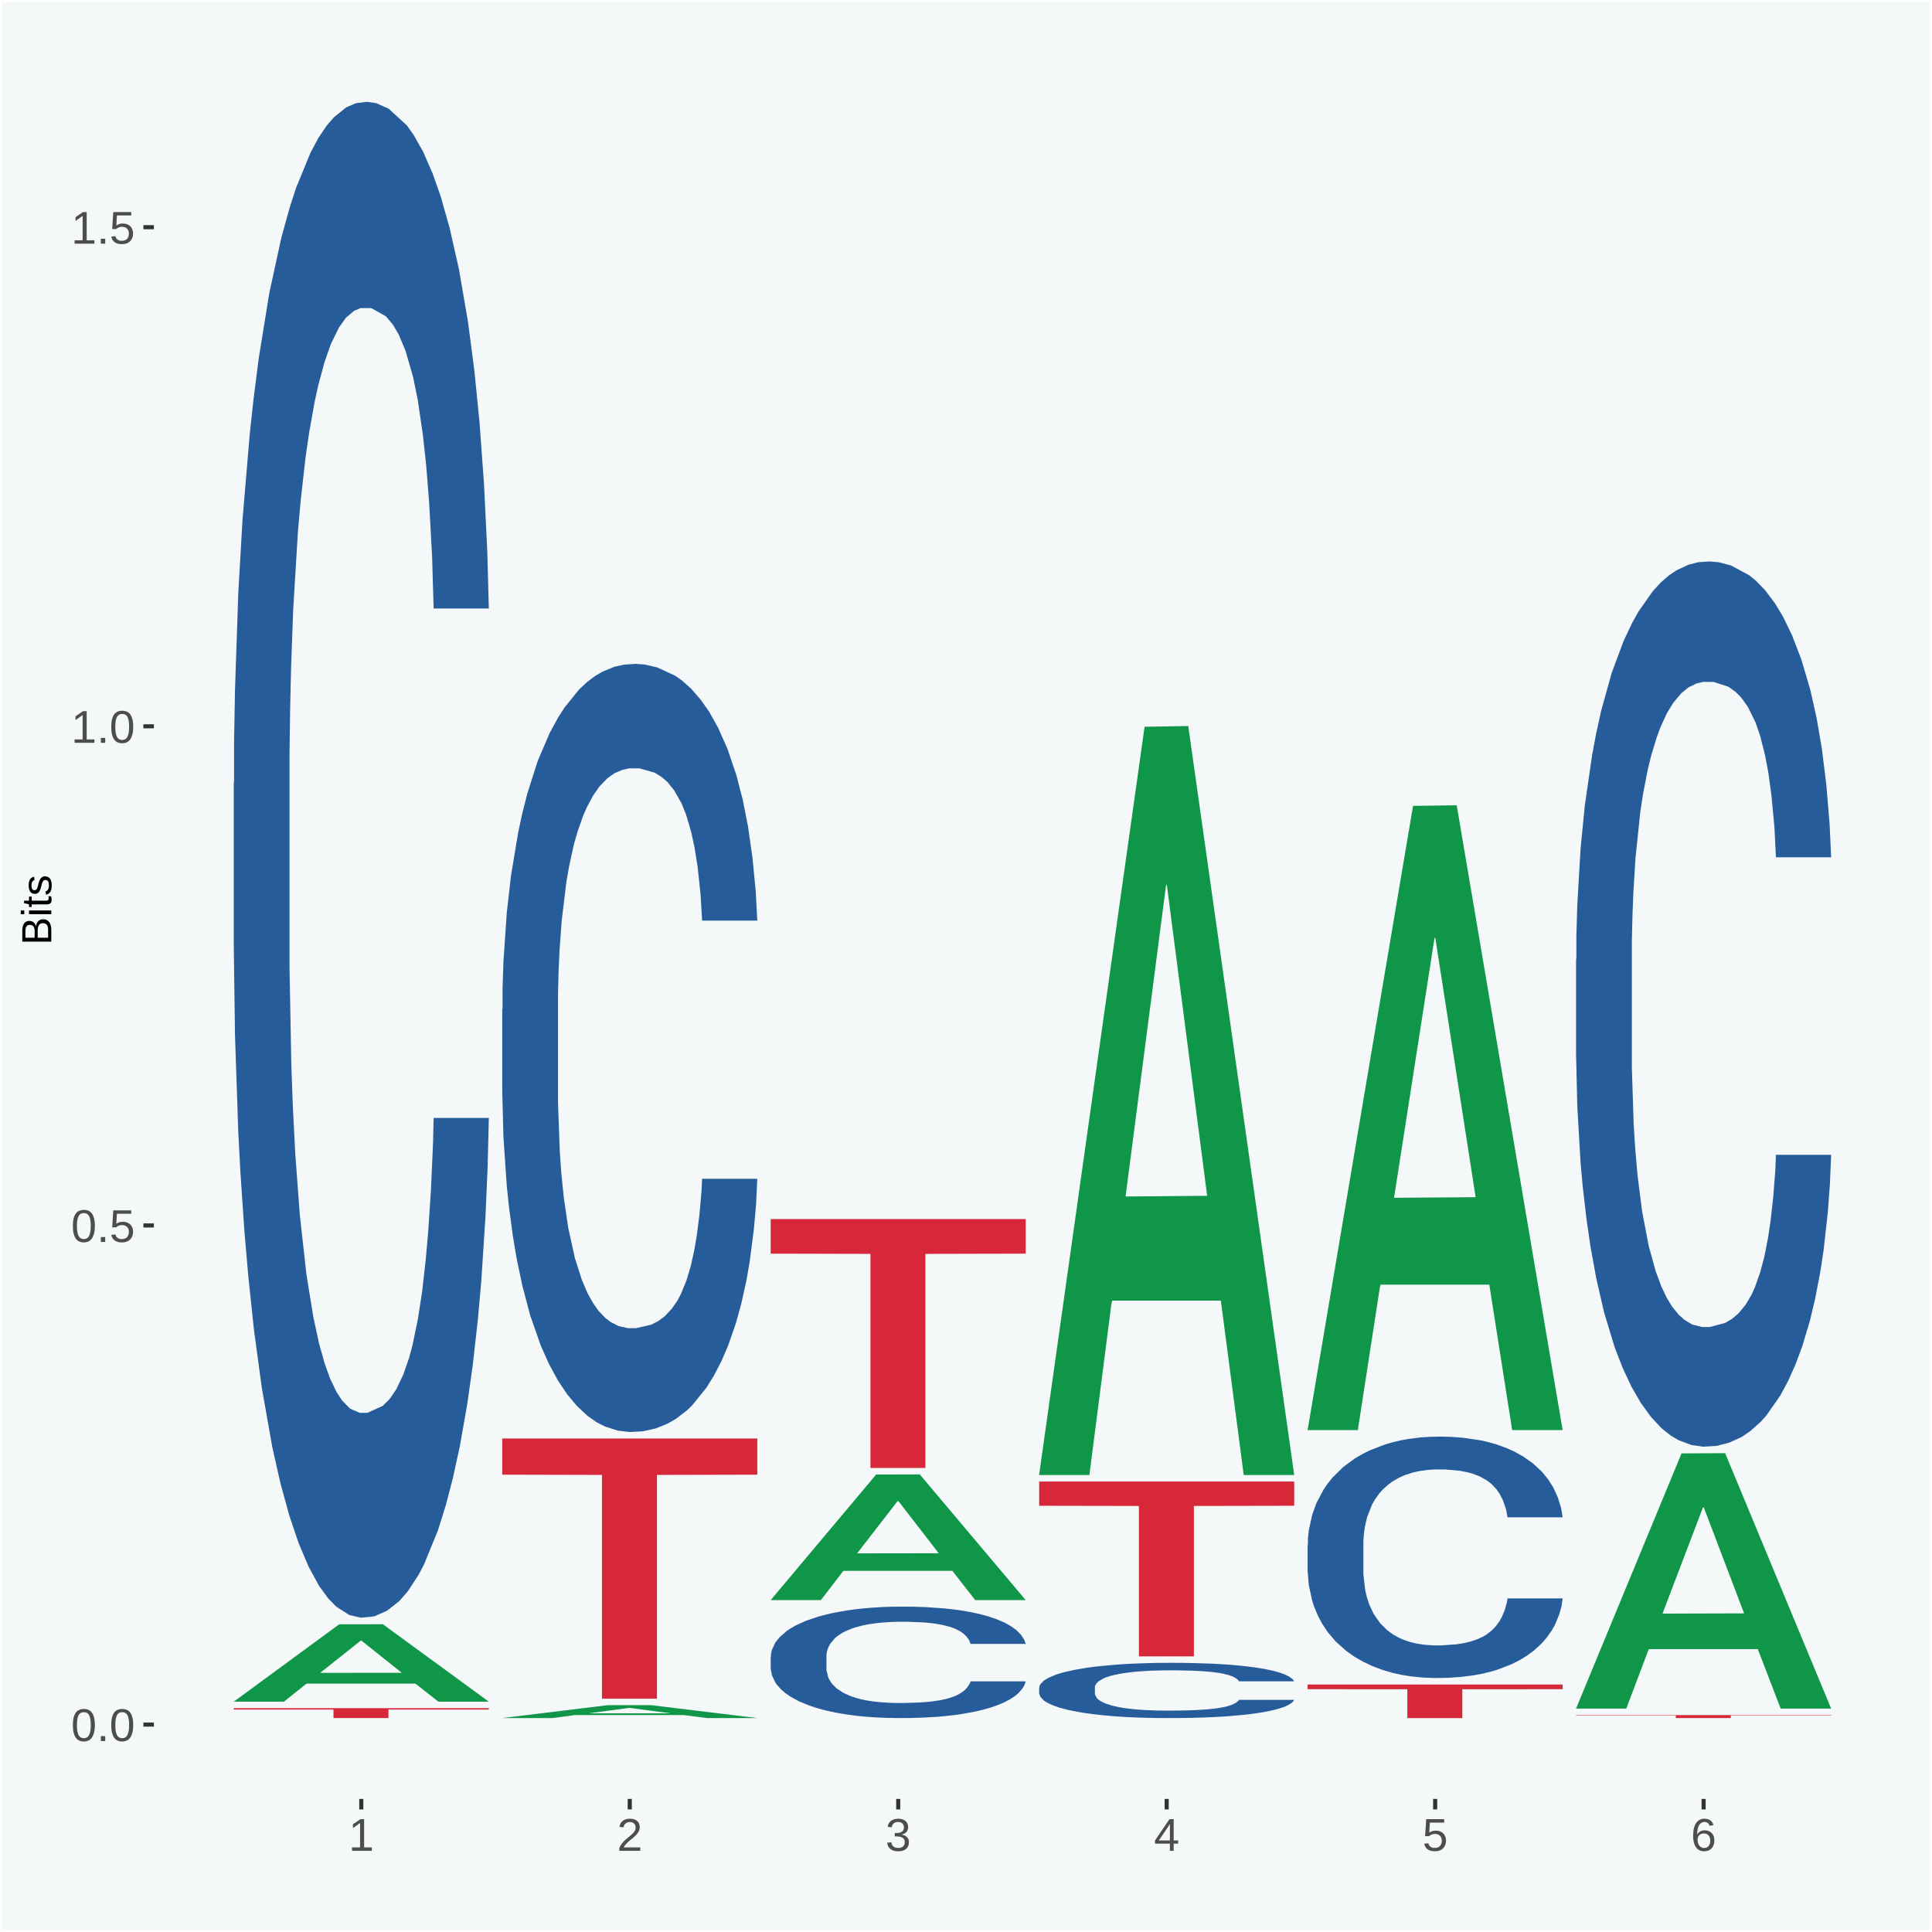 <?xml version="1.0" encoding="UTF-8"?>
<svg xmlns="http://www.w3.org/2000/svg" xmlns:xlink="http://www.w3.org/1999/xlink" width="504pt" height="504pt" viewBox="0 0 504 504" version="1.1">
<defs>
<g>
<symbol overflow="visible" id="glyph0-0">
<path style="stroke:none;" d="M 0.406 0 L 0.406 -8 L 3.594 -8 L 3.594 0 Z M 0.797 -0.406 L 3.188 -0.406 L 3.188 -7.594 L 0.797 -7.594 Z M 0.797 -0.406 "/>
</symbol>
<symbol overflow="visible" id="glyph0-1">
<path style="stroke:none;" d="M 6.203 -4.125 C 6.203 -3.332 6.125 -2.664 5.969 -2.125 C 5.82 -1.582 5.617 -1.145 5.359 -0.812 C 5.098 -0.477 4.789 -0.238 4.438 -0.094 C 4.094 0.051 3.723 0.125 3.328 0.125 C 2.922 0.125 2.539 0.051 2.188 -0.094 C 1.844 -0.238 1.539 -0.477 1.281 -0.812 C 1.031 -1.145 0.832 -1.582 0.688 -2.125 C 0.539 -2.664 0.469 -3.332 0.469 -4.125 C 0.469 -4.957 0.539 -5.645 0.688 -6.188 C 0.832 -6.738 1.035 -7.176 1.297 -7.5 C 1.555 -7.82 1.859 -8.047 2.203 -8.172 C 2.555 -8.305 2.941 -8.375 3.359 -8.375 C 3.754 -8.375 4.125 -8.305 4.469 -8.172 C 4.812 -8.047 5.113 -7.82 5.375 -7.5 C 5.633 -7.176 5.836 -6.738 5.984 -6.188 C 6.129 -5.645 6.203 -4.957 6.203 -4.125 Z M 5.141 -4.125 C 5.141 -4.781 5.098 -5.328 5.016 -5.766 C 4.941 -6.203 4.828 -6.551 4.672 -6.812 C 4.516 -7.07 4.328 -7.254 4.109 -7.359 C 3.891 -7.473 3.641 -7.531 3.359 -7.531 C 3.055 -7.531 2.789 -7.473 2.562 -7.359 C 2.344 -7.254 2.156 -7.07 2 -6.812 C 1.844 -6.551 1.723 -6.203 1.641 -5.766 C 1.566 -5.328 1.531 -4.781 1.531 -4.125 C 1.531 -3.5 1.57 -2.969 1.656 -2.531 C 1.738 -2.094 1.852 -1.742 2 -1.484 C 2.156 -1.223 2.344 -1.035 2.562 -0.922 C 2.789 -0.805 3.047 -0.75 3.328 -0.75 C 3.609 -0.75 3.859 -0.805 4.078 -0.922 C 4.305 -1.035 4.492 -1.223 4.641 -1.484 C 4.797 -1.742 4.914 -2.094 5 -2.531 C 5.094 -2.969 5.141 -3.5 5.141 -4.125 Z M 5.141 -4.125 "/>
</symbol>
<symbol overflow="visible" id="glyph0-2">
<path style="stroke:none;" d="M 1.094 0 L 1.094 -1.281 L 2.234 -1.281 L 2.234 0 Z M 1.094 0 "/>
</symbol>
<symbol overflow="visible" id="glyph0-3">
<path style="stroke:none;" d="M 6.172 -2.688 C 6.172 -2.27 6.109 -1.891 5.984 -1.547 C 5.859 -1.203 5.672 -0.906 5.422 -0.656 C 5.18 -0.414 4.879 -0.223 4.516 -0.078 C 4.148 0.055 3.723 0.125 3.234 0.125 C 2.805 0.125 2.43 0.07 2.109 -0.031 C 1.785 -0.133 1.508 -0.273 1.281 -0.453 C 1.062 -0.629 0.883 -0.836 0.75 -1.078 C 0.625 -1.316 0.535 -1.57 0.484 -1.844 L 1.547 -1.969 C 1.586 -1.812 1.645 -1.66 1.719 -1.516 C 1.801 -1.367 1.91 -1.238 2.047 -1.125 C 2.18 -1.008 2.348 -0.914 2.547 -0.844 C 2.742 -0.781 2.984 -0.75 3.266 -0.75 C 3.535 -0.75 3.781 -0.789 4 -0.875 C 4.227 -0.957 4.422 -1.078 4.578 -1.234 C 4.734 -1.398 4.852 -1.602 4.938 -1.844 C 5.031 -2.082 5.078 -2.359 5.078 -2.672 C 5.078 -2.922 5.035 -3.148 4.953 -3.359 C 4.867 -3.578 4.75 -3.766 4.594 -3.922 C 4.445 -4.078 4.258 -4.195 4.031 -4.281 C 3.812 -4.363 3.562 -4.406 3.281 -4.406 C 3.113 -4.406 2.953 -4.391 2.797 -4.359 C 2.648 -4.328 2.516 -4.285 2.391 -4.234 C 2.266 -4.18 2.148 -4.117 2.047 -4.047 C 1.941 -3.973 1.844 -3.895 1.75 -3.812 L 0.719 -3.812 L 1 -8.25 L 5.688 -8.25 L 5.688 -7.359 L 1.953 -7.359 L 1.797 -4.734 C 1.984 -4.879 2.219 -5.004 2.5 -5.109 C 2.781 -5.211 3.113 -5.266 3.5 -5.266 C 3.914 -5.266 4.285 -5.203 4.609 -5.078 C 4.941 -4.953 5.223 -4.773 5.453 -4.547 C 5.68 -4.316 5.859 -4.047 5.984 -3.734 C 6.109 -3.422 6.172 -3.07 6.172 -2.688 Z M 6.172 -2.688 "/>
</symbol>
<symbol overflow="visible" id="glyph0-4">
<path style="stroke:none;" d="M 0.922 0 L 0.922 -0.891 L 3.016 -0.891 L 3.016 -7.25 L 1.156 -5.922 L 1.156 -6.922 L 3.109 -8.25 L 4.078 -8.25 L 4.078 -0.891 L 6.094 -0.891 L 6.094 0 Z M 0.922 0 "/>
</symbol>
<symbol overflow="visible" id="glyph0-5">
<path style="stroke:none;" d="M 0.609 0 L 0.609 -0.75 C 0.805 -1.207 1.047 -1.609 1.328 -1.953 C 1.617 -2.305 1.922 -2.625 2.234 -2.906 C 2.555 -3.188 2.867 -3.445 3.172 -3.688 C 3.484 -3.938 3.766 -4.18 4.016 -4.422 C 4.266 -4.66 4.469 -4.91 4.625 -5.172 C 4.781 -5.441 4.859 -5.742 4.859 -6.078 C 4.859 -6.316 4.82 -6.523 4.75 -6.703 C 4.676 -6.879 4.57 -7.023 4.438 -7.141 C 4.312 -7.266 4.156 -7.359 3.969 -7.422 C 3.781 -7.484 3.578 -7.516 3.359 -7.516 C 3.141 -7.516 2.938 -7.484 2.75 -7.422 C 2.57 -7.367 2.41 -7.281 2.266 -7.156 C 2.117 -7.039 2 -6.895 1.906 -6.719 C 1.812 -6.551 1.754 -6.352 1.734 -6.125 L 0.656 -6.219 C 0.688 -6.508 0.766 -6.785 0.891 -7.047 C 1.023 -7.316 1.203 -7.551 1.422 -7.75 C 1.648 -7.945 1.922 -8.098 2.234 -8.203 C 2.555 -8.316 2.93 -8.375 3.359 -8.375 C 3.766 -8.375 4.125 -8.328 4.438 -8.234 C 4.758 -8.141 5.031 -7.992 5.25 -7.797 C 5.477 -7.609 5.648 -7.375 5.766 -7.094 C 5.879 -6.812 5.938 -6.488 5.938 -6.125 C 5.938 -5.844 5.883 -5.578 5.781 -5.328 C 5.688 -5.078 5.555 -4.836 5.391 -4.609 C 5.223 -4.379 5.031 -4.16 4.812 -3.953 C 4.594 -3.742 4.363 -3.535 4.125 -3.328 C 3.895 -3.129 3.656 -2.93 3.406 -2.734 C 3.164 -2.535 2.938 -2.336 2.719 -2.141 C 2.508 -1.941 2.32 -1.738 2.156 -1.531 C 1.988 -1.332 1.859 -1.117 1.766 -0.891 L 6.078 -0.891 L 6.078 0 Z M 0.609 0 "/>
</symbol>
<symbol overflow="visible" id="glyph0-6">
<path style="stroke:none;" d="M 6.141 -2.281 C 6.141 -1.906 6.078 -1.566 5.953 -1.266 C 5.836 -0.973 5.66 -0.723 5.422 -0.516 C 5.18 -0.305 4.883 -0.145 4.531 -0.031 C 4.188 0.07 3.789 0.125 3.344 0.125 C 2.832 0.125 2.398 0.062 2.047 -0.062 C 1.703 -0.195 1.414 -0.367 1.188 -0.578 C 0.957 -0.785 0.785 -1.02 0.672 -1.281 C 0.566 -1.551 0.492 -1.832 0.453 -2.125 L 1.547 -2.219 C 1.578 -2 1.633 -1.801 1.719 -1.625 C 1.801 -1.445 1.914 -1.289 2.062 -1.156 C 2.207 -1.031 2.383 -0.93 2.594 -0.859 C 2.801 -0.785 3.051 -0.75 3.344 -0.75 C 3.875 -0.75 4.289 -0.879 4.594 -1.141 C 4.895 -1.41 5.047 -1.801 5.047 -2.312 C 5.047 -2.613 4.977 -2.859 4.844 -3.047 C 4.707 -3.234 4.539 -3.379 4.344 -3.484 C 4.145 -3.586 3.926 -3.656 3.688 -3.688 C 3.445 -3.727 3.227 -3.75 3.031 -3.75 L 2.438 -3.75 L 2.438 -4.656 L 3.016 -4.656 C 3.211 -4.656 3.414 -4.676 3.625 -4.719 C 3.844 -4.758 4.039 -4.832 4.219 -4.938 C 4.395 -5.051 4.539 -5.195 4.656 -5.375 C 4.77 -5.562 4.828 -5.797 4.828 -6.078 C 4.828 -6.523 4.695 -6.875 4.438 -7.125 C 4.188 -7.383 3.801 -7.516 3.281 -7.516 C 2.82 -7.516 2.445 -7.395 2.156 -7.156 C 1.875 -6.914 1.707 -6.578 1.656 -6.141 L 0.594 -6.234 C 0.633 -6.598 0.734 -6.91 0.891 -7.172 C 1.047 -7.441 1.242 -7.664 1.484 -7.844 C 1.734 -8.02 2.008 -8.148 2.312 -8.234 C 2.625 -8.328 2.953 -8.375 3.297 -8.375 C 3.754 -8.375 4.148 -8.316 4.484 -8.203 C 4.816 -8.086 5.086 -7.93 5.297 -7.734 C 5.516 -7.535 5.672 -7.301 5.766 -7.031 C 5.867 -6.77 5.922 -6.488 5.922 -6.188 C 5.922 -5.945 5.883 -5.723 5.812 -5.516 C 5.75 -5.305 5.645 -5.113 5.5 -4.938 C 5.363 -4.77 5.188 -4.625 4.969 -4.5 C 4.75 -4.383 4.488 -4.297 4.188 -4.234 L 4.188 -4.219 C 4.52 -4.176 4.805 -4.098 5.047 -3.984 C 5.297 -3.867 5.5 -3.723 5.656 -3.547 C 5.82 -3.379 5.941 -3.188 6.016 -2.969 C 6.098 -2.75 6.141 -2.52 6.141 -2.281 Z M 6.141 -2.281 "/>
</symbol>
<symbol overflow="visible" id="glyph0-7">
<path style="stroke:none;" d="M 5.156 -1.875 L 5.156 0 L 4.172 0 L 4.172 -1.875 L 0.281 -1.875 L 0.281 -2.688 L 4.062 -8.25 L 5.156 -8.25 L 5.156 -2.703 L 6.328 -2.703 L 6.328 -1.875 Z M 4.172 -7.062 C 4.16 -7.039 4.141 -7.004 4.109 -6.953 C 4.078 -6.898 4.039 -6.836 4 -6.766 C 3.957 -6.691 3.914 -6.617 3.875 -6.547 C 3.844 -6.473 3.812 -6.414 3.781 -6.375 L 1.656 -3.25 C 1.633 -3.219 1.602 -3.176 1.562 -3.125 C 1.531 -3.07 1.492 -3.02 1.453 -2.969 C 1.422 -2.914 1.383 -2.863 1.344 -2.812 C 1.301 -2.77 1.27 -2.734 1.25 -2.703 L 4.172 -2.703 Z M 4.172 -7.062 "/>
</symbol>
<symbol overflow="visible" id="glyph0-8">
<path style="stroke:none;" d="M 6.141 -2.703 C 6.141 -2.285 6.082 -1.906 5.969 -1.562 C 5.852 -1.219 5.68 -0.922 5.453 -0.672 C 5.234 -0.422 4.957 -0.223 4.625 -0.078 C 4.289 0.055 3.91 0.125 3.484 0.125 C 3.004 0.125 2.582 0.031 2.219 -0.156 C 1.863 -0.344 1.566 -0.609 1.328 -0.953 C 1.086 -1.297 0.906 -1.719 0.781 -2.219 C 0.664 -2.727 0.609 -3.301 0.609 -3.938 C 0.609 -4.676 0.676 -5.32 0.812 -5.875 C 0.945 -6.426 1.141 -6.883 1.391 -7.25 C 1.648 -7.625 1.961 -7.906 2.328 -8.094 C 2.691 -8.281 3.102 -8.375 3.562 -8.375 C 3.844 -8.375 4.102 -8.344 4.344 -8.281 C 4.594 -8.227 4.816 -8.133 5.016 -8 C 5.223 -7.875 5.398 -7.703 5.547 -7.484 C 5.703 -7.273 5.828 -7.016 5.922 -6.703 L 4.906 -6.516 C 4.801 -6.867 4.629 -7.125 4.391 -7.281 C 4.148 -7.445 3.867 -7.531 3.547 -7.531 C 3.266 -7.531 3.004 -7.457 2.766 -7.312 C 2.535 -7.176 2.336 -6.973 2.172 -6.703 C 2.004 -6.43 1.875 -6.086 1.781 -5.672 C 1.695 -5.266 1.656 -4.789 1.656 -4.25 C 1.852 -4.602 2.125 -4.875 2.469 -5.062 C 2.812 -5.25 3.207 -5.344 3.656 -5.344 C 4.031 -5.344 4.367 -5.281 4.672 -5.156 C 4.984 -5.031 5.25 -4.852 5.469 -4.625 C 5.688 -4.406 5.852 -4.129 5.969 -3.797 C 6.082 -3.473 6.141 -3.109 6.141 -2.703 Z M 5.078 -2.656 C 5.078 -2.938 5.039 -3.191 4.969 -3.422 C 4.895 -3.66 4.785 -3.859 4.641 -4.016 C 4.504 -4.18 4.332 -4.305 4.125 -4.391 C 3.926 -4.484 3.688 -4.531 3.406 -4.531 C 3.219 -4.531 3.023 -4.5 2.828 -4.438 C 2.629 -4.383 2.453 -4.289 2.297 -4.156 C 2.141 -4.031 2.008 -3.863 1.906 -3.656 C 1.812 -3.457 1.766 -3.207 1.766 -2.906 C 1.766 -2.602 1.801 -2.316 1.875 -2.047 C 1.957 -1.785 2.07 -1.555 2.219 -1.359 C 2.363 -1.172 2.539 -1.02 2.75 -0.906 C 2.957 -0.789 3.191 -0.734 3.453 -0.734 C 3.703 -0.734 3.926 -0.773 4.125 -0.859 C 4.332 -0.953 4.504 -1.082 4.641 -1.25 C 4.785 -1.414 4.895 -1.613 4.969 -1.844 C 5.039 -2.082 5.078 -2.352 5.078 -2.656 Z M 5.078 -2.656 "/>
</symbol>
<symbol overflow="visible" id="glyph1-0">
<path style="stroke:none;" d="M 0 -0.359 L -7.328 -0.359 L -7.328 -3.281 L 0 -3.281 Z M -0.359 -0.734 L -0.359 -2.922 L -6.969 -2.922 L -6.969 -0.734 Z M -0.359 -0.734 "/>
</symbol>
<symbol overflow="visible" id="glyph1-1">
<path style="stroke:none;" d="M -2.125 -6.75 C -1.75 -6.75 -1.426 -6.676 -1.156 -6.531 C -0.883 -6.383 -0.66 -6.18 -0.484 -5.922 C -0.316 -5.672 -0.191 -5.375 -0.109 -5.031 C -0.035 -4.695 0 -4.344 0 -3.969 L 0 -0.906 L -7.562 -0.906 L -7.562 -3.656 C -7.562 -4.07 -7.523 -4.441 -7.453 -4.766 C -7.391 -5.098 -7.281 -5.379 -7.125 -5.609 C -6.977 -5.836 -6.789 -6.008 -6.562 -6.125 C -6.332 -6.25 -6.055 -6.312 -5.734 -6.312 C -5.523 -6.312 -5.328 -6.281 -5.141 -6.219 C -4.953 -6.164 -4.781 -6.078 -4.625 -5.953 C -4.477 -5.836 -4.348 -5.688 -4.234 -5.5 C -4.129 -5.32 -4.047 -5.113 -3.984 -4.875 C -3.953 -5.176 -3.883 -5.441 -3.781 -5.672 C -3.676 -5.91 -3.539 -6.109 -3.375 -6.266 C -3.219 -6.43 -3.031 -6.551 -2.812 -6.625 C -2.602 -6.707 -2.375 -6.75 -2.125 -6.75 Z M -5.609 -5.281 C -6.016 -5.281 -6.305 -5.141 -6.484 -4.859 C -6.66 -4.586 -6.75 -4.188 -6.75 -3.656 L -6.75 -1.922 L -4.344 -1.922 L -4.344 -3.656 C -4.344 -3.957 -4.375 -4.211 -4.438 -4.422 C -4.5 -4.629 -4.582 -4.797 -4.688 -4.922 C -4.801 -5.047 -4.93 -5.133 -5.078 -5.188 C -5.234 -5.25 -5.41 -5.281 -5.609 -5.281 Z M -2.219 -5.719 C -2.457 -5.719 -2.66 -5.672 -2.828 -5.578 C -2.992 -5.492 -3.129 -5.367 -3.234 -5.203 C -3.348 -5.047 -3.426 -4.848 -3.469 -4.609 C -3.52 -4.379 -3.547 -4.125 -3.547 -3.844 L -3.547 -1.922 L -0.828 -1.922 L -0.828 -3.922 C -0.828 -4.18 -0.848 -4.422 -0.891 -4.641 C -0.93 -4.859 -1.004 -5.047 -1.109 -5.203 C -1.211 -5.367 -1.352 -5.492 -1.531 -5.578 C -1.719 -5.672 -1.945 -5.719 -2.219 -5.719 Z M -2.219 -5.719 "/>
</symbol>
<symbol overflow="visible" id="glyph1-2">
<path style="stroke:none;" d="M -7.047 -0.734 L -7.969 -0.734 L -7.969 -1.703 L -7.047 -1.703 Z M 0 -0.734 L -5.812 -0.734 L -5.812 -1.703 L 0 -1.703 Z M 0 -0.734 "/>
</symbol>
<symbol overflow="visible" id="glyph1-3">
<path style="stroke:none;" d="M -0.047 -2.969 C -0.004 -2.82 0.023 -2.672 0.047 -2.516 C 0.078 -2.367 0.094 -2.195 0.094 -2 C 0.094 -1.227 -0.348 -0.844 -1.234 -0.844 L -5.109 -0.844 L -5.109 -0.172 L -5.812 -0.172 L -5.812 -0.875 L -7.109 -1.156 L -7.109 -1.812 L -5.812 -1.812 L -5.812 -2.875 L -5.109 -2.875 L -5.109 -1.812 L -1.438 -1.812 C -1.156 -1.812 -0.957 -1.852 -0.844 -1.938 C -0.738 -2.031 -0.688 -2.191 -0.688 -2.422 C -0.688 -2.516 -0.691 -2.602 -0.703 -2.688 C -0.711 -2.77 -0.727 -2.863 -0.75 -2.969 Z M -0.047 -2.969 "/>
</symbol>
<symbol overflow="visible" id="glyph1-4">
<path style="stroke:none;" d="M -1.609 -5.109 C -1.336 -5.109 -1.094 -5.051 -0.875 -4.938 C -0.664 -4.832 -0.488 -4.68 -0.344 -4.484 C -0.195 -4.285 -0.082 -4.039 0 -3.75 C 0.07 -3.457 0.109 -3.125 0.109 -2.75 C 0.109 -2.406 0.082 -2.098 0.031 -1.828 C -0.02 -1.555 -0.102 -1.316 -0.219 -1.109 C -0.332 -0.91 -0.484 -0.742 -0.672 -0.609 C -0.859 -0.473 -1.086 -0.375 -1.359 -0.312 L -1.531 -1.156 C -1.219 -1.238 -0.988 -1.41 -0.844 -1.672 C -0.695 -1.93 -0.625 -2.289 -0.625 -2.75 C -0.625 -2.957 -0.641 -3.145 -0.672 -3.312 C -0.703 -3.488 -0.75 -3.641 -0.812 -3.766 C -0.883 -3.891 -0.977 -3.984 -1.094 -4.047 C -1.207 -4.117 -1.352 -4.156 -1.531 -4.156 C -1.707 -4.156 -1.848 -4.113 -1.953 -4.031 C -2.066 -3.957 -2.16 -3.844 -2.234 -3.688 C -2.316 -3.539 -2.383 -3.363 -2.438 -3.156 C -2.5 -2.945 -2.562 -2.719 -2.625 -2.469 C -2.688 -2.238 -2.754 -2.008 -2.828 -1.781 C -2.898 -1.551 -3 -1.344 -3.125 -1.156 C -3.25 -0.969 -3.398 -0.816 -3.578 -0.703 C -3.766 -0.586 -4 -0.531 -4.281 -0.531 C -4.812 -0.531 -5.211 -0.719 -5.484 -1.094 C -5.766 -1.477 -5.906 -2.031 -5.906 -2.75 C -5.906 -3.395 -5.789 -3.906 -5.562 -4.281 C -5.332 -4.656 -4.973 -4.895 -4.484 -5 L -4.375 -4.125 C -4.52 -4.094 -4.645 -4.035 -4.75 -3.953 C -4.852 -3.867 -4.938 -3.766 -5 -3.641 C -5.062 -3.516 -5.102 -3.375 -5.125 -3.219 C -5.156 -3.07 -5.172 -2.914 -5.172 -2.75 C -5.172 -2.312 -5.102 -1.988 -4.969 -1.781 C -4.844 -1.582 -4.645 -1.484 -4.375 -1.484 C -4.219 -1.484 -4.086 -1.52 -3.984 -1.594 C -3.879 -1.664 -3.789 -1.77 -3.719 -1.906 C -3.656 -2.051 -3.598 -2.219 -3.547 -2.406 C -3.492 -2.602 -3.438 -2.816 -3.375 -3.047 C -3.332 -3.203 -3.289 -3.359 -3.25 -3.516 C -3.207 -3.68 -3.156 -3.836 -3.094 -3.984 C -3.031 -4.141 -2.957 -4.285 -2.875 -4.422 C -2.789 -4.555 -2.688 -4.672 -2.562 -4.766 C -2.445 -4.867 -2.312 -4.953 -2.156 -5.016 C -2 -5.078 -1.816 -5.109 -1.609 -5.109 Z M -1.609 -5.109 "/>
</symbol>
</g>
<clipPath id="clip1">
  <path d="M 40.148 5.48 L 498.52 5.48 L 498.52 469.281 L 40.148 469.281 Z M 40.148 5.48 "/>
</clipPath>
</defs>
<g id="surface1">
<rect x="0" y="0" width="504" height="504" style="fill:rgb(96.078%,97.255%,97.647%);fill-opacity:1;stroke:none;"/>
<path style="fill:none;stroke-width:1.07;stroke-linecap:round;stroke-linejoin:round;stroke:rgb(100%,100%,100%);stroke-opacity:1;stroke-miterlimit:10;" d="M 0 0 L 504 0 L 504 504 L 0 504 Z M 0 0 " transform="matrix(1,0,0,-1,0,504)"/>
<g clip-path="url(#clip1)" clip-rule="nonzero">
<path style=" stroke:none;fill-rule:nonzero;fill:rgb(96.078%,97.255%,97.647%);fill-opacity:1;" d="M 40.148 469.281 L 498.52 469.281 L 498.52 5.48 L 40.148 5.48 Z M 40.148 469.281 "/>
</g>
<path style=" stroke:none;fill-rule:nonzero;fill:rgb(6.274%,58.824%,28.235%);fill-opacity:1;" d="M 60.98 443.879 L 61.051 443.859 L 88.488 423.73 L 99.871 423.711 L 127.52 443.91 L 114.352 443.91 L 108.379 439.211 L 80.051 439.211 L 79.852 439.289 L 74.078 443.91 L 60.98 443.91 L 60.98 443.879 L 83.621 436.398 L 104.809 436.379 L 94.32 428.02 L 94.18 427.98 L 94.039 428.039 L 83.551 436.379 L 83.621 436.398 Z M 60.98 443.879 "/>
<path style=" stroke:none;fill-rule:nonzero;fill:rgb(14.51%,36.078%,60.001%);fill-opacity:1;" d="M 60.98 204.25 L 61.059 203.891 L 61.059 193.77 L 61.301 180.051 L 62.16 154.77 L 63.262 135.629 L 65.148 113.238 L 66.172 103.852 L 67.512 93.371 L 70.262 76.398 L 73.41 61.949 L 75.609 54.012 L 77.262 48.949 L 80.961 39.922 L 83.078 35.949 L 85.281 32.699 L 87.172 30.531 L 90.32 28.012 L 92.828 26.922 L 95.738 26.559 L 98.18 26.922 L 101.41 28.371 L 106.129 32.699 L 107.93 35.23 L 110.371 39.559 L 112.891 45.34 L 114.93 51.121 L 117.289 59.43 L 119.73 70.262 L 122.09 83.98 L 123.738 96.621 L 125.078 109.988 L 126.262 126.238 L 127.121 143.93 L 127.52 158.738 L 113.121 158.738 L 112.73 145.379 L 111.941 130.93 L 111.16 121.18 L 110.289 113.238 L 108.961 104.211 L 107.781 98.43 L 105.809 91.57 L 104 87.23 L 102.512 84.711 L 100.699 82.539 L 96.852 80.371 L 94.09 80.371 L 92.359 81.09 L 90.238 82.898 L 88.43 85.43 L 86.309 89.762 L 84.66 94.461 L 83 100.602 L 82.059 104.93 L 80.641 112.879 L 79.699 119.379 L 78.441 130.57 L 77.73 138.52 L 76.48 159.102 L 75.93 174.27 L 75.691 184.738 L 75.531 196.301 L 75.531 252.641 L 76 277.922 L 76.398 288.75 L 77.031 301.031 L 78.211 316.922 L 79.941 332.449 L 81.75 343.648 L 83.238 350.512 L 84.66 355.57 L 86.07 359.539 L 87.801 363.148 L 89.219 365.32 L 91.34 367.488 L 93.859 368.57 L 95.82 368.57 L 99.828 366.762 L 101.641 364.961 L 103.371 362.43 L 105.262 358.461 L 106.75 354.121 L 107.621 350.871 L 109.031 344.012 L 110.141 336.789 L 111.078 328.48 L 111.711 321.262 L 112.422 310.422 L 112.969 298.141 L 113.121 291.641 L 127.52 291.641 L 127.199 304.648 L 126.648 317.289 L 125.551 334.262 L 124.68 344.012 L 123.352 355.93 L 121.93 366.039 L 119.969 377.238 L 118.16 385.539 L 116.27 392.77 L 114.23 399.27 L 110.531 408.301 L 109.191 410.82 L 106.359 415.16 L 104.16 417.68 L 100.93 420.211 L 97.629 421.66 L 94.172 422.02 L 91.102 421.301 L 87.719 419.129 L 85.602 416.961 L 83.238 413.711 L 80.488 408.66 L 77.891 402.52 L 75.449 395.289 L 73.172 386.988 L 71.051 377.602 L 68.301 362.07 L 66.25 346.898 L 64.762 332.82 L 63.738 320.898 L 62.711 305.73 L 62.16 295.262 L 61.301 269.98 L 60.98 246.5 Z M 60.98 204.25 "/>
<path style=" stroke:none;fill-rule:nonzero;fill:rgb(83.922%,15.686%,22.353%);fill-opacity:1;" d="M 60.98 445.609 L 127.52 445.609 L 127.52 445.969 L 101.34 445.969 L 101.34 448.191 L 87 448.191 L 87 445.969 L 60.98 445.969 Z M 60.98 445.609 "/>
<path style=" stroke:none;fill-rule:nonzero;fill:rgb(6.274%,58.824%,28.235%);fill-opacity:1;" d="M 131.02 448.191 L 131.09 448.18 L 158.52 444.828 L 169.91 444.828 L 197.551 448.191 L 184.379 448.191 L 178.41 447.41 L 150.09 447.41 L 149.879 447.422 L 144.121 448.191 L 131.02 448.191 L 153.648 446.941 L 174.852 446.941 L 164.352 445.551 L 164.219 445.539 L 164.078 445.551 L 153.578 446.941 L 153.648 446.941 Z M 131.02 448.191 "/>
<path style=" stroke:none;fill-rule:nonzero;fill:rgb(14.51%,36.078%,60.001%);fill-opacity:1;" d="M 131.02 263.219 L 131.102 263.039 L 131.102 257.91 L 131.328 250.961 L 132.199 238.148 L 133.301 228.449 L 135.191 217.102 L 136.211 212.34 L 137.551 207.039 L 140.301 198.441 L 143.441 191.121 L 145.648 187.09 L 147.301 184.531 L 150.988 179.949 L 153.121 177.941 L 155.32 176.289 L 157.211 175.199 L 160.352 173.91 L 162.871 173.371 L 165.781 173.18 L 168.219 173.371 L 171.441 174.102 L 176.16 176.289 L 177.969 177.57 L 180.41 179.77 L 182.922 182.699 L 184.969 185.629 L 187.328 189.84 L 189.762 195.328 L 192.121 202.281 L 193.77 208.68 L 195.109 215.461 L 196.289 223.691 L 197.16 232.66 L 197.551 240.16 L 183.16 240.16 L 182.762 233.391 L 181.98 226.07 L 181.191 221.129 L 180.328 217.102 L 178.988 212.531 L 177.809 209.602 L 175.84 206.121 L 174.039 203.93 L 172.539 202.648 L 170.73 201.551 L 166.879 200.449 L 164.129 200.449 L 162.398 200.82 L 160.27 201.73 L 158.461 203.012 L 156.34 205.211 L 154.691 207.59 L 153.039 210.699 L 152.09 212.891 L 150.68 216.922 L 149.73 220.211 L 148.48 225.891 L 147.77 229.91 L 146.512 240.34 L 145.961 248.031 L 145.719 253.34 L 145.57 259.191 L 145.57 287.738 L 146.039 300.551 L 146.43 306.039 L 147.059 312.262 L 148.238 320.32 L 149.969 328.191 L 151.781 333.859 L 153.27 337.34 L 154.691 339.898 L 156.102 341.91 L 157.84 343.738 L 159.25 344.84 L 161.371 345.941 L 163.891 346.488 L 165.859 346.488 L 169.871 345.57 L 171.68 344.66 L 173.41 343.371 L 175.289 341.359 L 176.789 339.172 L 177.648 337.52 L 179.07 334.039 L 180.172 330.379 L 181.109 326.172 L 181.738 322.512 L 182.449 317.02 L 183 310.801 L 183.16 307.512 L 197.551 307.512 L 197.238 314.09 L 196.68 320.5 L 195.578 329.102 L 194.719 334.039 L 193.379 340.078 L 191.969 345.199 L 190 350.879 L 188.191 355.09 L 186.301 358.75 L 184.262 362.039 L 180.559 366.621 L 179.23 367.898 L 176.391 370.09 L 174.191 371.371 L 170.969 372.66 L 167.672 373.391 L 164.211 373.57 L 161.141 373.199 L 157.762 372.109 L 155.629 371.012 L 153.27 369.359 L 150.52 366.801 L 147.93 363.691 L 145.488 360.031 L 143.211 355.82 L 141.078 351.059 L 138.328 343.191 L 136.289 335.512 L 134.789 328.371 L 133.77 322.328 L 132.75 314.641 L 132.199 309.34 L 131.328 296.531 L 131.02 284.629 Z M 131.02 263.219 "/>
<path style=" stroke:none;fill-rule:nonzero;fill:rgb(83.922%,15.686%,22.353%);fill-opacity:1;" d="M 131.02 375.262 L 197.551 375.262 L 197.551 384.699 L 171.379 384.762 L 171.379 443.141 L 157.031 443.141 L 157.031 384.762 L 131.02 384.699 Z M 131.02 375.262 "/>
<path style=" stroke:none;fill-rule:nonzero;fill:rgb(6.274%,58.824%,28.235%);fill-opacity:1;" d="M 201.051 417.359 L 201.121 417.328 L 228.559 384.66 L 239.941 384.629 L 267.578 417.422 L 254.41 417.422 L 248.449 409.789 L 220.121 409.789 L 219.91 409.91 L 214.148 417.422 L 201.051 417.422 L 201.051 417.359 L 223.691 405.23 L 244.879 405.199 L 234.391 391.621 L 234.25 391.559 L 234.109 391.648 L 223.621 405.199 L 223.691 405.23 Z M 201.051 417.359 "/>
<path style=" stroke:none;fill-rule:nonzero;fill:rgb(14.51%,36.078%,60.001%);fill-opacity:1;" d="M 201.051 432.18 L 201.129 432.16 L 201.129 431.41 L 201.371 430.398 L 202.23 428.539 L 203.328 427.141 L 205.219 425.488 L 206.238 424.801 L 207.578 424.031 L 210.328 422.781 L 213.48 421.719 L 215.68 421.141 L 217.328 420.762 L 221.031 420.102 L 223.148 419.809 L 225.352 419.57 L 227.238 419.41 L 230.391 419.219 L 232.898 419.141 L 235.809 419.121 L 238.25 419.141 L 241.469 419.25 L 246.191 419.57 L 248 419.762 L 250.441 420.07 L 252.961 420.5 L 255 420.922 L 257.359 421.531 L 259.801 422.328 L 262.16 423.34 L 263.809 424.27 L 265.148 425.25 L 266.328 426.449 L 267.191 427.75 L 267.578 428.84 L 253.191 428.84 L 252.801 427.852 L 252.012 426.789 L 251.23 426.07 L 250.359 425.488 L 249.02 424.828 L 247.84 424.398 L 245.879 423.898 L 244.07 423.578 L 242.578 423.391 L 240.77 423.23 L 236.91 423.07 L 234.16 423.07 L 232.43 423.129 L 230.309 423.262 L 228.5 423.449 L 226.371 423.762 L 224.719 424.109 L 223.07 424.559 L 222.129 424.879 L 220.711 425.461 L 219.77 425.941 L 218.512 426.77 L 217.801 427.352 L 216.539 428.859 L 215.988 429.98 L 215.762 430.75 L 215.602 431.602 L 215.602 435.738 L 216.07 437.602 L 216.469 438.398 L 217.09 439.301 L 218.27 440.469 L 220 441.609 L 221.809 442.43 L 223.309 442.941 L 224.719 443.309 L 226.141 443.602 L 227.871 443.871 L 229.281 444.02 L 231.41 444.18 L 233.922 444.262 L 235.891 444.262 L 239.898 444.129 L 241.711 444 L 243.441 443.809 L 245.328 443.52 L 246.82 443.199 L 247.691 442.961 L 249.102 442.461 L 250.199 441.93 L 251.148 441.32 L 251.781 440.789 L 252.48 439.988 L 253.031 439.09 L 253.191 438.609 L 267.578 438.609 L 267.27 439.559 L 266.719 440.488 L 265.621 441.738 L 264.75 442.461 L 263.422 443.328 L 262 444.078 L 260.031 444.898 L 258.23 445.512 L 256.34 446.039 L 254.289 446.52 L 250.602 447.18 L 249.262 447.371 L 246.43 447.691 L 244.23 447.879 L 241 448.059 L 237.699 448.172 L 234.238 448.191 L 231.172 448.141 L 227.789 447.98 L 225.672 447.82 L 223.309 447.578 L 220.559 447.211 L 217.961 446.762 L 215.52 446.23 L 213.238 445.621 L 211.121 444.93 L 208.371 443.789 L 206.32 442.672 L 204.828 441.641 L 203.801 440.762 L 202.781 439.641 L 202.23 438.871 L 201.371 437.012 L 201.051 435.289 Z M 201.051 432.18 "/>
<path style=" stroke:none;fill-rule:nonzero;fill:rgb(83.922%,15.686%,22.353%);fill-opacity:1;" d="M 201.051 318.02 L 267.578 318.02 L 267.578 327.039 L 241.41 327.102 L 241.41 382.941 L 227.07 382.941 L 227.07 327.102 L 201.051 327.039 Z M 201.051 318.02 "/>
<path style=" stroke:none;fill-rule:nonzero;fill:rgb(6.274%,58.824%,28.235%);fill-opacity:1;" d="M 271.09 384.422 L 271.148 384.23 L 298.59 189.59 L 309.98 189.398 L 337.621 384.781 L 324.449 384.781 L 318.48 339.289 L 290.148 339.289 L 289.949 340.02 L 284.191 384.781 L 271.09 384.781 L 271.09 384.422 L 293.719 312.129 L 314.91 311.949 L 304.422 231.051 L 304.281 230.68 L 304.148 231.23 L 293.648 311.949 L 293.719 312.129 Z M 271.09 384.422 "/>
<path style=" stroke:none;fill-rule:nonzero;fill:rgb(14.51%,36.078%,60.001%);fill-opacity:1;" d="M 271.09 440.262 L 271.16 440.238 L 271.16 439.879 L 271.398 439.371 L 272.27 438.449 L 273.371 437.762 L 275.25 436.941 L 276.281 436.602 L 277.609 436.219 L 280.371 435.602 L 283.512 435.07 L 285.711 434.781 L 287.359 434.602 L 291.059 434.27 L 293.18 434.121 L 295.391 434 L 297.27 433.93 L 300.422 433.828 L 302.941 433.789 L 305.852 433.781 L 308.281 433.789 L 311.512 433.852 L 316.23 434 L 318.039 434.102 L 320.469 434.25 L 322.988 434.469 L 325.031 434.68 L 327.391 434.98 L 329.828 435.371 L 332.191 435.871 L 333.84 436.328 L 335.18 436.82 L 336.359 437.41 L 337.219 438.059 L 337.621 438.602 L 323.23 438.602 L 322.828 438.109 L 322.051 437.578 L 321.262 437.23 L 320.391 436.941 L 319.059 436.609 L 317.879 436.398 L 315.91 436.148 L 314.102 435.988 L 312.609 435.898 L 310.801 435.82 L 306.949 435.738 L 304.191 435.738 L 302.461 435.77 L 300.34 435.828 L 298.531 435.93 L 296.41 436.078 L 294.762 436.262 L 293.109 436.48 L 292.16 436.641 L 290.75 436.93 L 289.801 437.16 L 288.539 437.57 L 287.84 437.859 L 286.578 438.609 L 286.031 439.16 L 285.789 439.551 L 285.629 439.969 L 285.629 442.02 L 286.109 442.941 L 286.5 443.34 L 287.129 443.781 L 288.309 444.359 L 290.039 444.93 L 291.852 445.34 L 293.34 445.59 L 294.762 445.77 L 296.172 445.922 L 297.898 446.051 L 299.32 446.129 L 301.441 446.211 L 303.961 446.25 L 305.922 446.25 L 309.941 446.18 L 311.738 446.109 L 313.469 446.02 L 315.359 445.879 L 316.859 445.719 L 317.719 445.602 L 319.141 445.352 L 320.238 445.09 L 321.18 444.781 L 321.809 444.52 L 322.52 444.129 L 323.07 443.68 L 323.23 443.441 L 337.621 443.441 L 337.301 443.922 L 336.75 444.379 L 335.648 445 L 334.789 445.352 L 333.449 445.781 L 332.031 446.148 L 330.07 446.559 L 328.262 446.859 L 326.371 447.129 L 324.328 447.359 L 320.629 447.691 L 319.289 447.789 L 316.461 447.941 L 314.262 448.039 L 311.039 448.129 L 307.73 448.18 L 304.27 448.191 L 301.211 448.172 L 297.82 448.09 L 295.699 448.012 L 293.34 447.891 L 290.59 447.711 L 287.988 447.48 L 285.559 447.219 L 283.281 446.922 L 281.148 446.57 L 278.398 446.012 L 276.352 445.461 L 274.859 444.941 L 273.84 444.512 L 272.82 443.961 L 272.27 443.57 L 271.398 442.648 L 271.09 441.801 Z M 271.09 440.262 "/>
<path style=" stroke:none;fill-rule:nonzero;fill:rgb(83.922%,15.686%,22.353%);fill-opacity:1;" d="M 271.09 386.48 L 337.621 386.48 L 337.621 392.809 L 311.449 392.859 L 311.449 432.09 L 297.102 432.09 L 297.102 392.859 L 271.09 392.809 Z M 271.09 386.48 "/>
<path style=" stroke:none;fill-rule:nonzero;fill:rgb(6.274%,58.824%,28.235%);fill-opacity:1;" d="M 341.121 372.77 L 341.191 372.609 L 368.621 210.23 L 380.012 210.07 L 407.648 373.07 L 394.48 373.07 L 388.512 335.121 L 360.191 335.121 L 359.98 335.73 L 354.219 373.07 L 341.121 373.07 L 341.121 372.77 L 363.75 312.461 L 384.949 312.309 L 374.449 244.82 L 374.32 244.512 L 374.18 244.969 L 363.691 312.309 L 363.75 312.461 Z M 341.121 372.77 "/>
<path style=" stroke:none;fill-rule:nonzero;fill:rgb(14.51%,36.078%,60.001%);fill-opacity:1;" d="M 341.121 403.07 L 341.199 403.012 L 341.199 401.398 L 341.43 399.211 L 342.301 395.191 L 343.398 392.141 L 345.289 388.57 L 346.309 387.078 L 347.648 385.41 L 350.398 382.699 L 353.539 380.398 L 355.75 379.141 L 357.398 378.328 L 361.09 376.898 L 363.219 376.262 L 365.422 375.738 L 367.309 375.398 L 370.449 375 L 372.969 374.82 L 375.879 374.77 L 378.32 374.82 L 381.539 375.051 L 386.262 375.738 L 388.07 376.148 L 390.512 376.84 L 393.02 377.762 L 395.07 378.68 L 397.43 380 L 399.871 381.73 L 402.23 383.91 L 403.879 385.93 L 405.211 388.051 L 406.391 390.641 L 407.262 393.461 L 407.648 395.82 L 393.262 395.82 L 392.871 393.691 L 392.078 391.391 L 391.289 389.84 L 390.43 388.57 L 389.09 387.129 L 387.91 386.211 L 385.949 385.121 L 384.141 384.43 L 382.641 384.031 L 380.828 383.68 L 376.98 383.34 L 374.23 383.34 L 372.5 383.449 L 370.371 383.738 L 368.57 384.141 L 366.441 384.828 L 364.789 385.578 L 363.141 386.559 L 362.199 387.25 L 360.781 388.512 L 359.84 389.551 L 358.578 391.328 L 357.871 392.602 L 356.609 395.879 L 356.059 398.289 L 355.828 399.961 L 355.672 401.801 L 355.672 410.77 L 356.141 414.801 L 356.531 416.52 L 357.16 418.48 L 358.34 421.012 L 360.07 423.48 L 361.879 425.27 L 363.379 426.359 L 364.789 427.172 L 366.211 427.801 L 367.941 428.371 L 369.352 428.719 L 371.48 429.059 L 373.988 429.238 L 375.961 429.238 L 379.969 428.949 L 381.781 428.66 L 383.512 428.262 L 385.398 427.629 L 386.891 426.941 L 387.75 426.422 L 389.172 425.32 L 390.27 424.172 L 391.219 422.852 L 391.84 421.699 L 392.551 419.98 L 393.102 418.02 L 393.262 416.98 L 407.648 416.98 L 407.34 419.059 L 406.789 421.07 L 405.691 423.77 L 404.82 425.32 L 403.48 427.219 L 402.07 428.828 L 400.102 430.621 L 398.289 431.941 L 396.41 433.09 L 394.359 434.129 L 390.66 435.559 L 389.328 435.969 L 386.5 436.66 L 384.289 437.059 L 381.07 437.461 L 377.77 437.691 L 374.309 437.75 L 371.238 437.629 L 367.859 437.289 L 365.73 436.941 L 363.379 436.43 L 360.621 435.621 L 358.031 434.641 L 355.59 433.488 L 353.309 432.172 L 351.191 430.672 L 348.43 428.199 L 346.391 425.789 L 344.891 423.539 L 343.871 421.641 L 342.852 419.23 L 342.301 417.559 L 341.43 413.531 L 341.121 409.801 Z M 341.121 403.07 "/>
<path style=" stroke:none;fill-rule:nonzero;fill:rgb(83.922%,15.686%,22.353%);fill-opacity:1;" d="M 341.121 439.441 L 407.648 439.441 L 407.648 440.66 L 381.48 440.672 L 381.48 448.191 L 367.129 448.191 L 367.129 440.672 L 341.121 440.66 Z M 341.121 439.441 "/>
<path style=" stroke:none;fill-rule:nonzero;fill:rgb(6.274%,58.824%,28.235%);fill-opacity:1;" d="M 411.148 445.59 L 411.219 445.531 L 438.66 379.148 L 450.039 379.09 L 477.691 445.719 L 464.52 445.719 L 458.551 430.199 L 430.219 430.199 L 430.02 430.449 L 424.25 445.719 L 411.148 445.719 L 411.148 445.59 L 433.789 420.941 L 454.98 420.879 L 444.488 393.289 L 444.352 393.172 L 444.211 393.352 L 433.719 420.879 L 433.789 420.941 Z M 411.148 445.59 "/>
<path style=" stroke:none;fill-rule:nonzero;fill:rgb(14.51%,36.078%,60.001%);fill-opacity:1;" d="M 411.148 250.219 L 411.23 250.012 L 411.23 244.109 L 411.469 236.09 L 412.328 221.328 L 413.43 210.148 L 415.32 197.078 L 416.34 191.59 L 417.68 185.48 L 420.43 175.57 L 423.578 167.129 L 425.781 162.488 L 427.43 159.539 L 431.129 154.27 L 433.25 151.949 L 435.449 150.051 L 437.34 148.781 L 440.488 147.309 L 443 146.672 L 445.91 146.461 L 448.352 146.672 L 451.578 147.52 L 456.289 150.051 L 458.102 151.52 L 460.539 154.051 L 463.059 157.43 L 465.102 160.801 L 467.461 165.648 L 469.898 171.98 L 472.262 180 L 473.91 187.379 L 475.25 195.18 L 476.43 204.672 L 477.289 215 L 477.691 223.648 L 463.289 223.648 L 462.898 215.852 L 462.109 207.41 L 461.328 201.719 L 460.461 197.078 L 459.129 191.809 L 457.949 188.43 L 455.98 184.422 L 454.172 181.891 L 452.68 180.422 L 450.871 179.148 L 447.012 177.891 L 444.262 177.891 L 442.531 178.309 L 440.41 179.359 L 438.602 180.84 L 436.48 183.371 L 434.82 186.109 L 433.172 189.699 L 432.23 192.23 L 430.809 196.871 L 429.871 200.66 L 428.609 207.199 L 427.898 211.84 L 426.648 223.859 L 426.102 232.719 L 425.859 238.84 L 425.699 245.578 L 425.699 278.48 L 426.172 293.25 L 426.57 299.57 L 427.199 306.75 L 428.379 316.02 L 430.109 325.09 L 431.922 331.629 L 433.41 335.641 L 434.82 338.59 L 436.238 340.91 L 437.969 343.02 L 439.391 344.289 L 441.512 345.551 L 444.031 346.18 L 445.988 346.18 L 450 345.129 L 451.809 344.07 L 453.539 342.602 L 455.43 340.281 L 456.922 337.75 L 457.789 335.852 L 459.199 331.84 L 460.309 327.621 L 461.25 322.77 L 461.879 318.559 L 462.59 312.23 L 463.141 305.059 L 463.289 301.262 L 477.691 301.262 L 477.371 308.852 L 476.82 316.238 L 475.719 326.148 L 474.852 331.84 L 473.52 338.801 L 472.102 344.711 L 470.141 351.25 L 468.328 356.102 L 466.441 360.309 L 464.391 364.109 L 460.699 369.379 L 459.359 370.859 L 456.531 373.391 L 454.328 374.871 L 451.102 376.34 L 447.801 377.191 L 444.34 377.398 L 441.27 376.969 L 437.891 375.711 L 435.77 374.441 L 433.41 372.551 L 430.66 369.59 L 428.059 366.012 L 425.621 361.789 L 423.34 356.941 L 421.219 351.461 L 418.469 342.391 L 416.422 333.531 L 414.93 325.301 L 413.91 318.34 L 412.879 309.488 L 412.328 303.371 L 411.469 288.609 L 411.148 274.898 Z M 411.148 250.219 "/>
<path style=" stroke:none;fill-rule:nonzero;fill:rgb(83.922%,15.686%,22.353%);fill-opacity:1;" d="M 411.148 447.41 L 477.691 447.41 L 477.691 447.52 L 451.512 447.52 L 451.512 448.191 L 437.172 448.191 L 437.172 447.52 L 411.148 447.52 Z M 411.148 447.41 "/>
<g style="fill:rgb(30.196%,30.196%,30.196%);fill-opacity:1;">
  <use xlink:href="#glyph0-1" x="18.54" y="454.19"/>
  <use xlink:href="#glyph0-2" x="25.212" y="454.19"/>
  <use xlink:href="#glyph0-1" x="28.548" y="454.19"/>
</g>
<g style="fill:rgb(30.196%,30.196%,30.196%);fill-opacity:1;">
  <use xlink:href="#glyph0-1" x="18.54" y="323.99"/>
  <use xlink:href="#glyph0-2" x="25.212" y="323.99"/>
  <use xlink:href="#glyph0-3" x="28.548" y="323.99"/>
</g>
<g style="fill:rgb(30.196%,30.196%,30.196%);fill-opacity:1;">
  <use xlink:href="#glyph0-4" x="18.54" y="193.78"/>
  <use xlink:href="#glyph0-2" x="25.212" y="193.78"/>
  <use xlink:href="#glyph0-1" x="28.548" y="193.78"/>
</g>
<g style="fill:rgb(30.196%,30.196%,30.196%);fill-opacity:1;">
  <use xlink:href="#glyph0-4" x="18.54" y="63.57"/>
  <use xlink:href="#glyph0-2" x="25.212" y="63.57"/>
  <use xlink:href="#glyph0-3" x="28.548" y="63.57"/>
</g>
<path style="fill:none;stroke-width:1.07;stroke-linecap:butt;stroke-linejoin:round;stroke:rgb(20%,20%,20%);stroke-opacity:1;stroke-miterlimit:10;" d="M 37.41 54.109 L 40.148 54.109 " transform="matrix(1,0,0,-1,0,504)"/>
<path style="fill:none;stroke-width:1.07;stroke-linecap:butt;stroke-linejoin:round;stroke:rgb(20%,20%,20%);stroke-opacity:1;stroke-miterlimit:10;" d="M 37.41 184.32 L 40.148 184.32 " transform="matrix(1,0,0,-1,0,504)"/>
<path style="fill:none;stroke-width:1.07;stroke-linecap:butt;stroke-linejoin:round;stroke:rgb(20%,20%,20%);stroke-opacity:1;stroke-miterlimit:10;" d="M 37.41 314.531 L 40.148 314.531 " transform="matrix(1,0,0,-1,0,504)"/>
<path style="fill:none;stroke-width:1.07;stroke-linecap:butt;stroke-linejoin:round;stroke:rgb(20%,20%,20%);stroke-opacity:1;stroke-miterlimit:10;" d="M 37.41 444.73 L 40.148 444.73 " transform="matrix(1,0,0,-1,0,504)"/>
<path style="fill:none;stroke-width:1.07;stroke-linecap:butt;stroke-linejoin:round;stroke:rgb(20%,20%,20%);stroke-opacity:1;stroke-miterlimit:10;" d="M 94.25 31.98 L 94.25 34.719 " transform="matrix(1,0,0,-1,0,504)"/>
<path style="fill:none;stroke-width:1.07;stroke-linecap:butt;stroke-linejoin:round;stroke:rgb(20%,20%,20%);stroke-opacity:1;stroke-miterlimit:10;" d="M 164.281 31.98 L 164.281 34.719 " transform="matrix(1,0,0,-1,0,504)"/>
<path style="fill:none;stroke-width:1.07;stroke-linecap:butt;stroke-linejoin:round;stroke:rgb(20%,20%,20%);stroke-opacity:1;stroke-miterlimit:10;" d="M 234.32 31.98 L 234.32 34.719 " transform="matrix(1,0,0,-1,0,504)"/>
<path style="fill:none;stroke-width:1.07;stroke-linecap:butt;stroke-linejoin:round;stroke:rgb(20%,20%,20%);stroke-opacity:1;stroke-miterlimit:10;" d="M 304.352 31.98 L 304.352 34.719 " transform="matrix(1,0,0,-1,0,504)"/>
<path style="fill:none;stroke-width:1.07;stroke-linecap:butt;stroke-linejoin:round;stroke:rgb(20%,20%,20%);stroke-opacity:1;stroke-miterlimit:10;" d="M 374.391 31.98 L 374.391 34.719 " transform="matrix(1,0,0,-1,0,504)"/>
<path style="fill:none;stroke-width:1.07;stroke-linecap:butt;stroke-linejoin:round;stroke:rgb(20%,20%,20%);stroke-opacity:1;stroke-miterlimit:10;" d="M 444.422 31.98 L 444.422 34.719 " transform="matrix(1,0,0,-1,0,504)"/>
<g style="fill:rgb(30.196%,30.196%,30.196%);fill-opacity:1;">
  <use xlink:href="#glyph0-4" x="90.91" y="482.82"/>
</g>
<g style="fill:rgb(30.196%,30.196%,30.196%);fill-opacity:1;">
  <use xlink:href="#glyph0-5" x="160.95" y="482.82"/>
</g>
<g style="fill:rgb(30.196%,30.196%,30.196%);fill-opacity:1;">
  <use xlink:href="#glyph0-6" x="230.98" y="482.82"/>
</g>
<g style="fill:rgb(30.196%,30.196%,30.196%);fill-opacity:1;">
  <use xlink:href="#glyph0-7" x="301.02" y="482.82"/>
</g>
<g style="fill:rgb(30.196%,30.196%,30.196%);fill-opacity:1;">
  <use xlink:href="#glyph0-3" x="371.05" y="482.82"/>
</g>
<g style="fill:rgb(30.196%,30.196%,30.196%);fill-opacity:1;">
  <use xlink:href="#glyph0-8" x="441.08" y="482.82"/>
</g>
<g style="fill:rgb(0%,0%,0%);fill-opacity:1;">
  <use xlink:href="#glyph1-1" x="13.38" y="246.55"/>
  <use xlink:href="#glyph1-2" x="13.38" y="239.213"/>
  <use xlink:href="#glyph1-3" x="13.38" y="236.771"/>
  <use xlink:href="#glyph1-4" x="13.38" y="233.713"/>
</g>
</g>
</svg>
